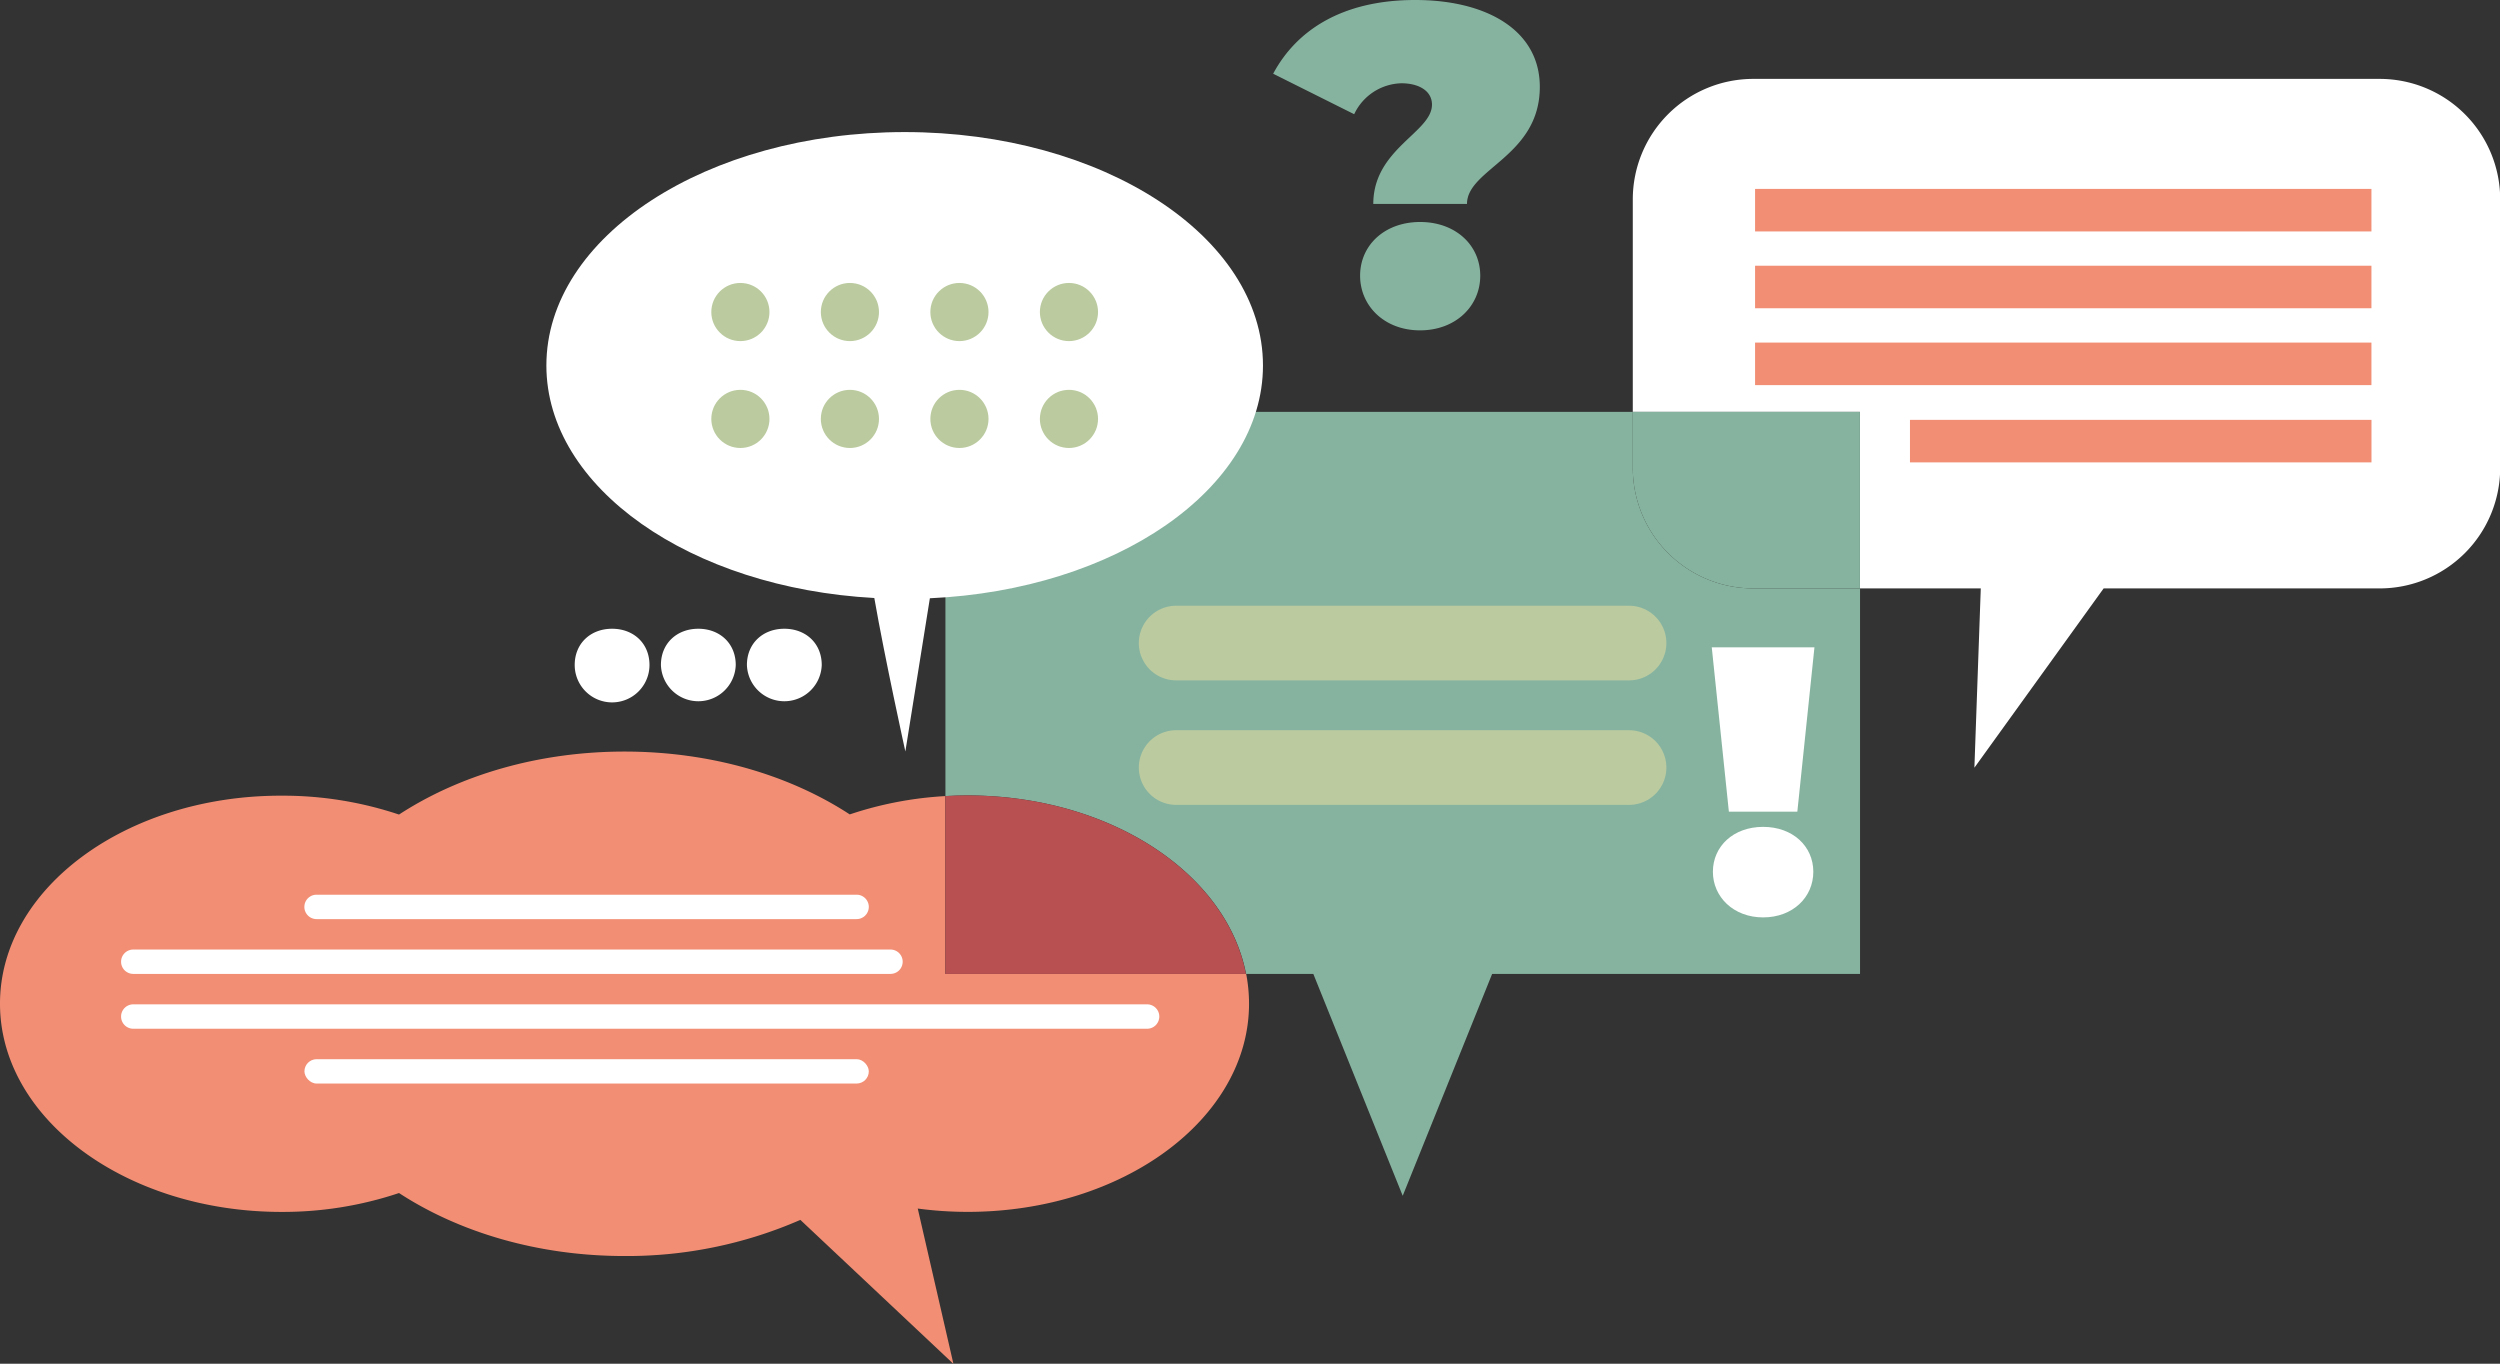 <svg xmlns="http://www.w3.org/2000/svg" viewBox="0 0 661.95 361.09"><rect x="0" y="0" width="661.95" height="361.09" fill="#333333" stroke="none"/><defs><style>.cls-1{fill:#86b3a0;}.cls-2{fill:#f28e74;}.cls-3{fill:#b85051;}.cls-4{fill:#fff;}.cls-5{fill:#bbcb9f;}</style></defs><g id="Ebene_2" data-name="Ebene 2"><g id="Ebene_2-2" data-name="Ebene 2"><path class="cls-1" d="M432.33,123.88V109.05h-182V210.79c1.93-.11,3.87-.18,5.84-.18,37.55,0,68.6,20.54,73.77,47.26h17.8l23.67,58.75,23.68-58.75h97.41V155.8H464.25A31.92,31.92,0,0,1,432.33,123.88Z"/><path class="cls-2" d="M250.3,210.79A96,96,0,0,0,225,215.64C209.11,205.26,188.22,199,165.34,199s-43.78,6.3-59.69,16.68a96.86,96.86,0,0,0-31.12-5C33.37,210.61,0,235.29,0,265.75s33.37,55.14,74.53,55.14a96.86,96.86,0,0,0,31.12-5c15.91,10.38,36.8,16.68,59.69,16.68A114.67,114.67,0,0,0,211.92,323l40.53,38.13L243,320a100.06,100.06,0,0,0,13.19.88c41.17,0,74.53-24.69,74.53-55.14a42,42,0,0,0-.76-7.88H250.3Z"/><path class="cls-3" d="M256.14,210.61c-2,0-3.91.07-5.84.18v47.08h79.61C324.74,231.15,293.69,210.61,256.14,210.61Z"/><path class="cls-4" d="M630,20.89H464.25A31.91,31.91,0,0,0,432.33,52.8v56.25h60.14V155.8h32l-1.69,47.47L557,155.8h73A31.92,31.92,0,0,0,662,123.88V52.8A31.91,31.91,0,0,0,630,20.89Z"/><path class="cls-1" d="M432.33,109.05v14.83a31.92,31.92,0,0,0,31.92,31.92h28.22V109.05Z"/><path class="cls-4" d="M334.41,96.77c0-34.13-42.48-61.8-94.87-61.8s-94.87,27.67-94.87,61.8c0,32.36,38.2,58.91,86.83,61.57,2.76,15.83,8.22,40.64,8.22,40.64l6.49-40.57C295.49,156.18,334.41,129.43,334.41,96.77Z"/><circle class="cls-5" cx="196.04" cy="82.62" r="7.7"/><circle class="cls-5" cx="225.04" cy="82.62" r="7.7"/><circle class="cls-5" cx="254.04" cy="82.62" r="7.7"/><circle class="cls-5" cx="283.04" cy="82.62" r="7.7"/><circle class="cls-5" cx="196.04" cy="110.92" r="7.7"/><circle class="cls-5" cx="225.04" cy="110.92" r="7.7"/><circle class="cls-5" cx="254.04" cy="110.92" r="7.7"/><circle class="cls-5" cx="283.04" cy="110.92" r="7.7"/><rect class="cls-2" x="464.71" y="50.02" width="163.2" height="11.26"/><rect class="cls-2" x="464.71" y="70.36" width="163.2" height="11.26"/><rect class="cls-2" x="464.71" y="90.71" width="163.2" height="11.26"/><rect class="cls-2" x="505.72" y="111.17" width="122.2" height="11.26"/><path class="cls-4" d="M226.81,243.36h-143a3.23,3.23,0,0,1-3.22-3.23h0a3.23,3.23,0,0,1,3.22-3.23h143a3.23,3.23,0,0,1,3.23,3.23h0A3.23,3.23,0,0,1,226.81,243.36Z"/><path class="cls-4" d="M235.79,257.87H35.29a3.23,3.23,0,0,1-3.23-3.23h0a3.23,3.23,0,0,1,3.23-3.22h200.5a3.22,3.22,0,0,1,3.22,3.22h0A3.22,3.22,0,0,1,235.79,257.87Z"/><path class="cls-4" d="M303.73,272.39H35.29a3.23,3.23,0,0,1-3.23-3.23h0a3.23,3.23,0,0,1,3.23-3.23H303.73a3.23,3.23,0,0,1,3.23,3.23h0A3.23,3.23,0,0,1,303.73,272.39Z"/><rect class="cls-4" x="80.61" y="280.45" width="149.43" height="6.45" rx="3.23"/><path class="cls-1" d="M379.16,27.71c0-3.73-3.61-5.66-8.07-5.66a14.2,14.2,0,0,0-12.53,8.19L337.11,19.52C343.26,8,355.43,0,374.71,0c18.91,0,33,8,33,23,0,18.44-19.28,21.69-19.28,31H363.62C363.62,39.4,379.16,35.06,379.16,27.71ZM360.13,73c0-8.08,6.5-14.22,15.9-14.22S391.94,64.94,391.94,73,385.43,87.47,376,87.47,360.13,81,360.13,73Z"/><path class="cls-4" d="M453.24,171.4h27.19l-4.53,43.51H457.77Zm.3,59.43c0-6.75,5.44-11.89,13.3-11.89s13.29,5.14,13.29,11.89-5.44,12.08-13.29,12.08S453.54,237.47,453.54,230.83Z"/><path class="cls-4" d="M152.17,176.08c0-5.78,4.27-9.6,9.9-9.6s9.9,3.82,9.9,9.6a9.9,9.9,0,0,1-19.8,0Z"/><path class="cls-4" d="M175,176.08c0-5.78,4.28-9.6,9.9-9.6s9.91,3.82,9.91,9.6a9.91,9.91,0,0,1-19.81,0Z"/><path class="cls-4" d="M197.77,176.08c0-5.78,4.28-9.6,9.91-9.6s9.9,3.82,9.9,9.6a9.91,9.91,0,0,1-19.81,0Z"/><path class="cls-5" d="M431.34,180.15H311.43a9.88,9.88,0,0,1-9.89-9.88h0a9.88,9.88,0,0,1,9.89-9.88H431.34a9.88,9.88,0,0,1,9.88,9.88h0A9.88,9.88,0,0,1,431.34,180.15Z"/><path class="cls-5" d="M431.34,213.11H311.43a9.88,9.88,0,0,1-9.89-9.88h0a9.88,9.88,0,0,1,9.89-9.88H431.34a9.88,9.88,0,0,1,9.88,9.88h0A9.88,9.88,0,0,1,431.34,213.11Z"/></g></g></svg>